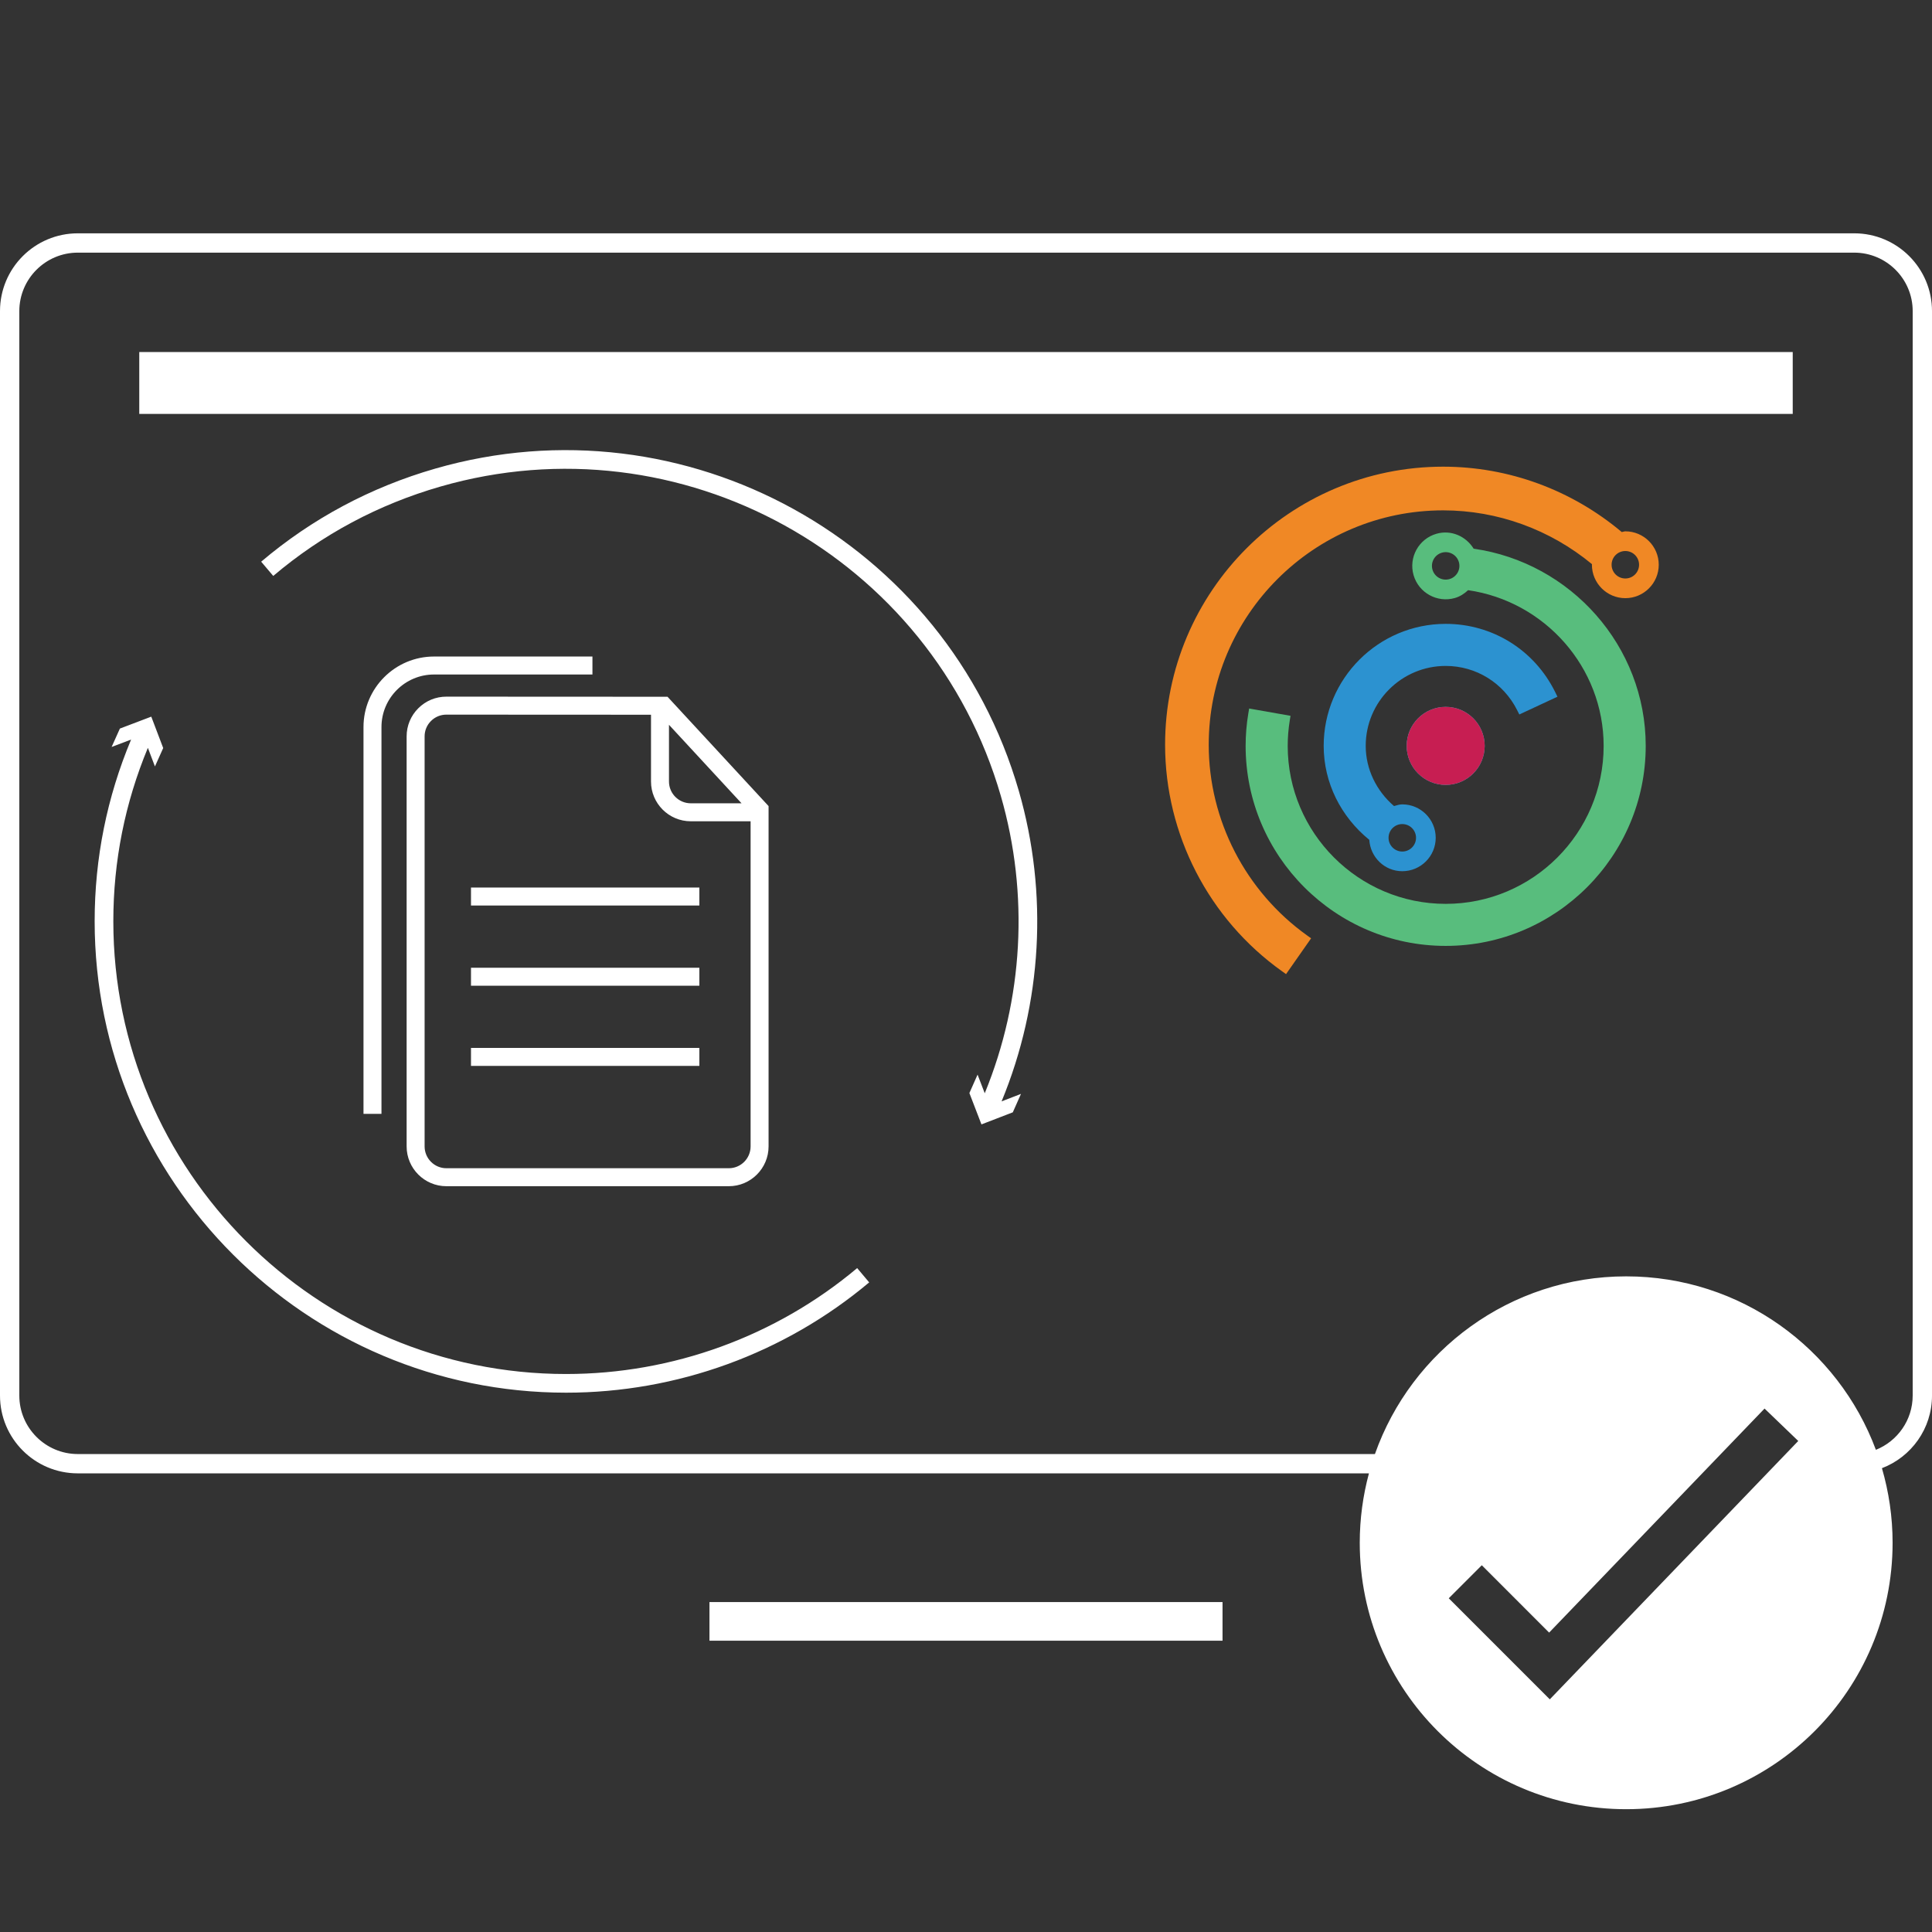 <?xml version="1.0" encoding="UTF-8"?>
<svg id="Layer_3" xmlns="http://www.w3.org/2000/svg" viewBox="0 0 300 300">
  <rect x="0" y="0" width="300" height="300" fill="#333333" stroke="none"/>
  <defs>
    <style>
      .cls-1 {
        fill: #58bd7d;
      }

      .cls-2 {
        fill: #46c6ea;
      }

      .cls-3 {
        fill: #fff;
      }

      .cls-4 {
        fill: #f08825;
      }

      .cls-5 {
        fill: #2c92d0;
      }

      .cls-6 {
        fill: #c71e52;
      }
    </style>
  </defs>
  <g>
    <circle class="cls-2" cx="224.484" cy="115.82" r="6.058"/>
    <circle class="cls-6" cx="224.484" cy="115.82" r="6.058"/>
    <path class="cls-1" d="M228.829,85.202c-1.191-1.932-3.495-2.976-5.78-2.319-2.75.791-4.344,3.672-3.551,6.422.79,2.75,3.672,4.343,6.421,3.552.805-.232,1.47-.679,2.046-1.214,11.913,1.725,21.048,11.982,21.048,24.176,0,13.526-11.001,24.532-24.526,24.532s-24.533-11.006-24.533-24.532c0-1.287.105-2.61.315-3.923l.121-.746-6.423-1.132-.13.766c-.276,1.663-.417,3.357-.417,5.035,0,17.123,13.938,31.06,31.066,31.06s31.06-13.937,31.06-31.06c0-15.461-11.608-28.466-26.717-30.618ZM225.074,89.92c-1.132.326-2.314-.328-2.639-1.46-.326-1.132.327-2.314,1.459-2.64s2.314.328,2.639,1.46c.326,1.132-.327,2.314-1.459,2.64Z"/>
    <path class="cls-4" d="M252.382,82.505c-.198,0-.364.091-.554.112-7.772-6.533-17.55-10.152-27.735-10.152-23.807,0-43.178,19.372-43.178,43.178,0,13.927,6.787,27.072,18.15,35.168l.631.451,3.892-5.561-.622-.446c-9.562-6.843-15.275-17.914-15.275-29.612,0-20.069,16.327-36.395,36.401-36.395,8.459,0,16.606,2.978,23.117,8.359-.001.03-.018.056-.018.086,0,2.861,2.328,5.189,5.19,5.189s5.189-2.328,5.189-5.189-2.329-5.189-5.189-5.189ZM252.382,89.827c-1.179,0-2.134-.955-2.134-2.133s.955-2.133,2.134-2.133,2.132.955,2.132,2.133-.954,2.133-2.132,2.133Z"/>
    <path class="cls-5" d="M241.494,107.478c-3.217-6.538-9.729-10.605-17.007-10.605-10.446,0-18.946,8.501-18.946,18.946,0,5.739,2.68,11.007,7.081,14.59.174,2.706,2.376,4.872,5.125,4.872,2.863,0,5.19-2.328,5.19-5.189s-2.328-5.189-5.19-5.189c-.455,0-.863.149-1.285.26-2.733-2.35-4.394-5.722-4.394-9.344,0-6.848,5.571-12.414,12.42-12.414,4.713,0,8.967,2.63,11.096,6.873l.335.666,5.923-2.76-.346-.706ZM219.88,130.093c0,1.178-.955,2.133-2.134,2.133s-2.132-.955-2.132-2.133.954-2.133,2.132-2.133,2.134.955,2.134,2.133Z"/>
  </g>
  <path class="cls-3" d="M158.207,122.829c-11.184-38.788-51.837-61.243-90.624-50.062-10.032,2.892-19.125,7.754-27.028,14.451l1.875,2.213c7.588-6.431,16.321-11.1,25.956-13.877,37.255-10.742,76.295,10.829,87.034,48.079,4.39,15.226,3.48,31.522-2.51,46.128l-1.113-2.895-1.271,2.862,1.873,4.867,4.867-1.873,1.271-2.862-3.01,1.16c6.295-15.25,7.266-32.281,2.68-48.19ZM87.905,213.356c-38.768,0-70.308-31.54-70.308-70.308,0-9.348,1.819-18.392,5.365-26.925l1.097,2.889,1.283-2.856-1.852-4.875-4.875,1.852-1.283,2.856,3.026-1.151c-3.741,8.937-5.66,18.413-5.66,28.209,0,40.367,32.841,73.208,73.208,73.208,17.199,0,33.912-6.083,47.06-17.126l-1.865-2.221c-12.626,10.606-28.677,16.447-45.194,16.447ZM110.165,254.77h79.669v-6h-79.669v6ZM287.921,36.23H12.079C5.408,36.23,0,41.638,0,48.309v168.395C0,223.374,5.408,228.782,12.079,228.782h200.489c-.925,3.438-1.427,7.049-1.427,10.78,0,22.853,18.526,41.37,41.375,41.37s41.365-18.518,41.365-41.37c0-4.023-.585-7.906-1.655-11.583,4.543-1.735,7.775-6.123,7.775-11.275V48.309c0-6.671-5.408-12.079-12.079-12.079ZM240.652,263.872l-15.689-15.691,5.129-5.13,10.456,10.458,33.451-34.788,5.233,5.031-38.58,40.121ZM297,216.703c0,3.816-2.37,7.084-5.713,8.425-5.858-15.732-21.008-26.936-38.773-26.936-18.016,0-33.337,11.517-39.015,27.591H12.079c-5.006,0-9.079-4.073-9.079-9.079V48.309c0-5.006,4.073-9.079,9.079-9.079h275.843c5.006,0,9.079,4.073,9.079,9.079v168.395ZM56.443,112.897v60.06h2.792v-60.06c0-4.5,3.66-8.16,8.157-8.16h24.602v-2.792h-24.602c-6.036,0-10.949,4.914-10.949,10.952ZM73.135,165.509h35.46v-2.792h-35.46v2.792ZM21.625,64.274h256.749v-9.614H21.625v9.614ZM69.311,108.175c-1.645,0-3.194.641-4.361,1.807-1.166,1.166-1.809,2.715-1.809,4.363v63.671c0,3.405,2.77,6.178,6.175,6.178h43.856c3.402,0,6.172-2.773,6.172-6.178v-52.848l-15.69-16.976-34.336-.017h-.008ZM103.879,112.547l11.266,12.188h-7.885c-1.865,0-3.381-1.516-3.381-3.38v-8.808ZM107.26,127.528h9.293v50.488c0,1.867-1.517,3.386-3.381,3.386h-43.856c-1.866,0-3.383-1.519-3.383-3.386v-63.671c0-.903.35-1.752.991-2.39.638-.638,1.486-.988,2.387-.988h.005l31.772.016v10.372c0,3.402,2.77,6.172,6.172,6.172ZM73.135,140.609h35.46v-2.792h-35.46v2.792ZM73.135,153.061h35.46v-2.792h-35.46v2.792Z"/>
</svg>